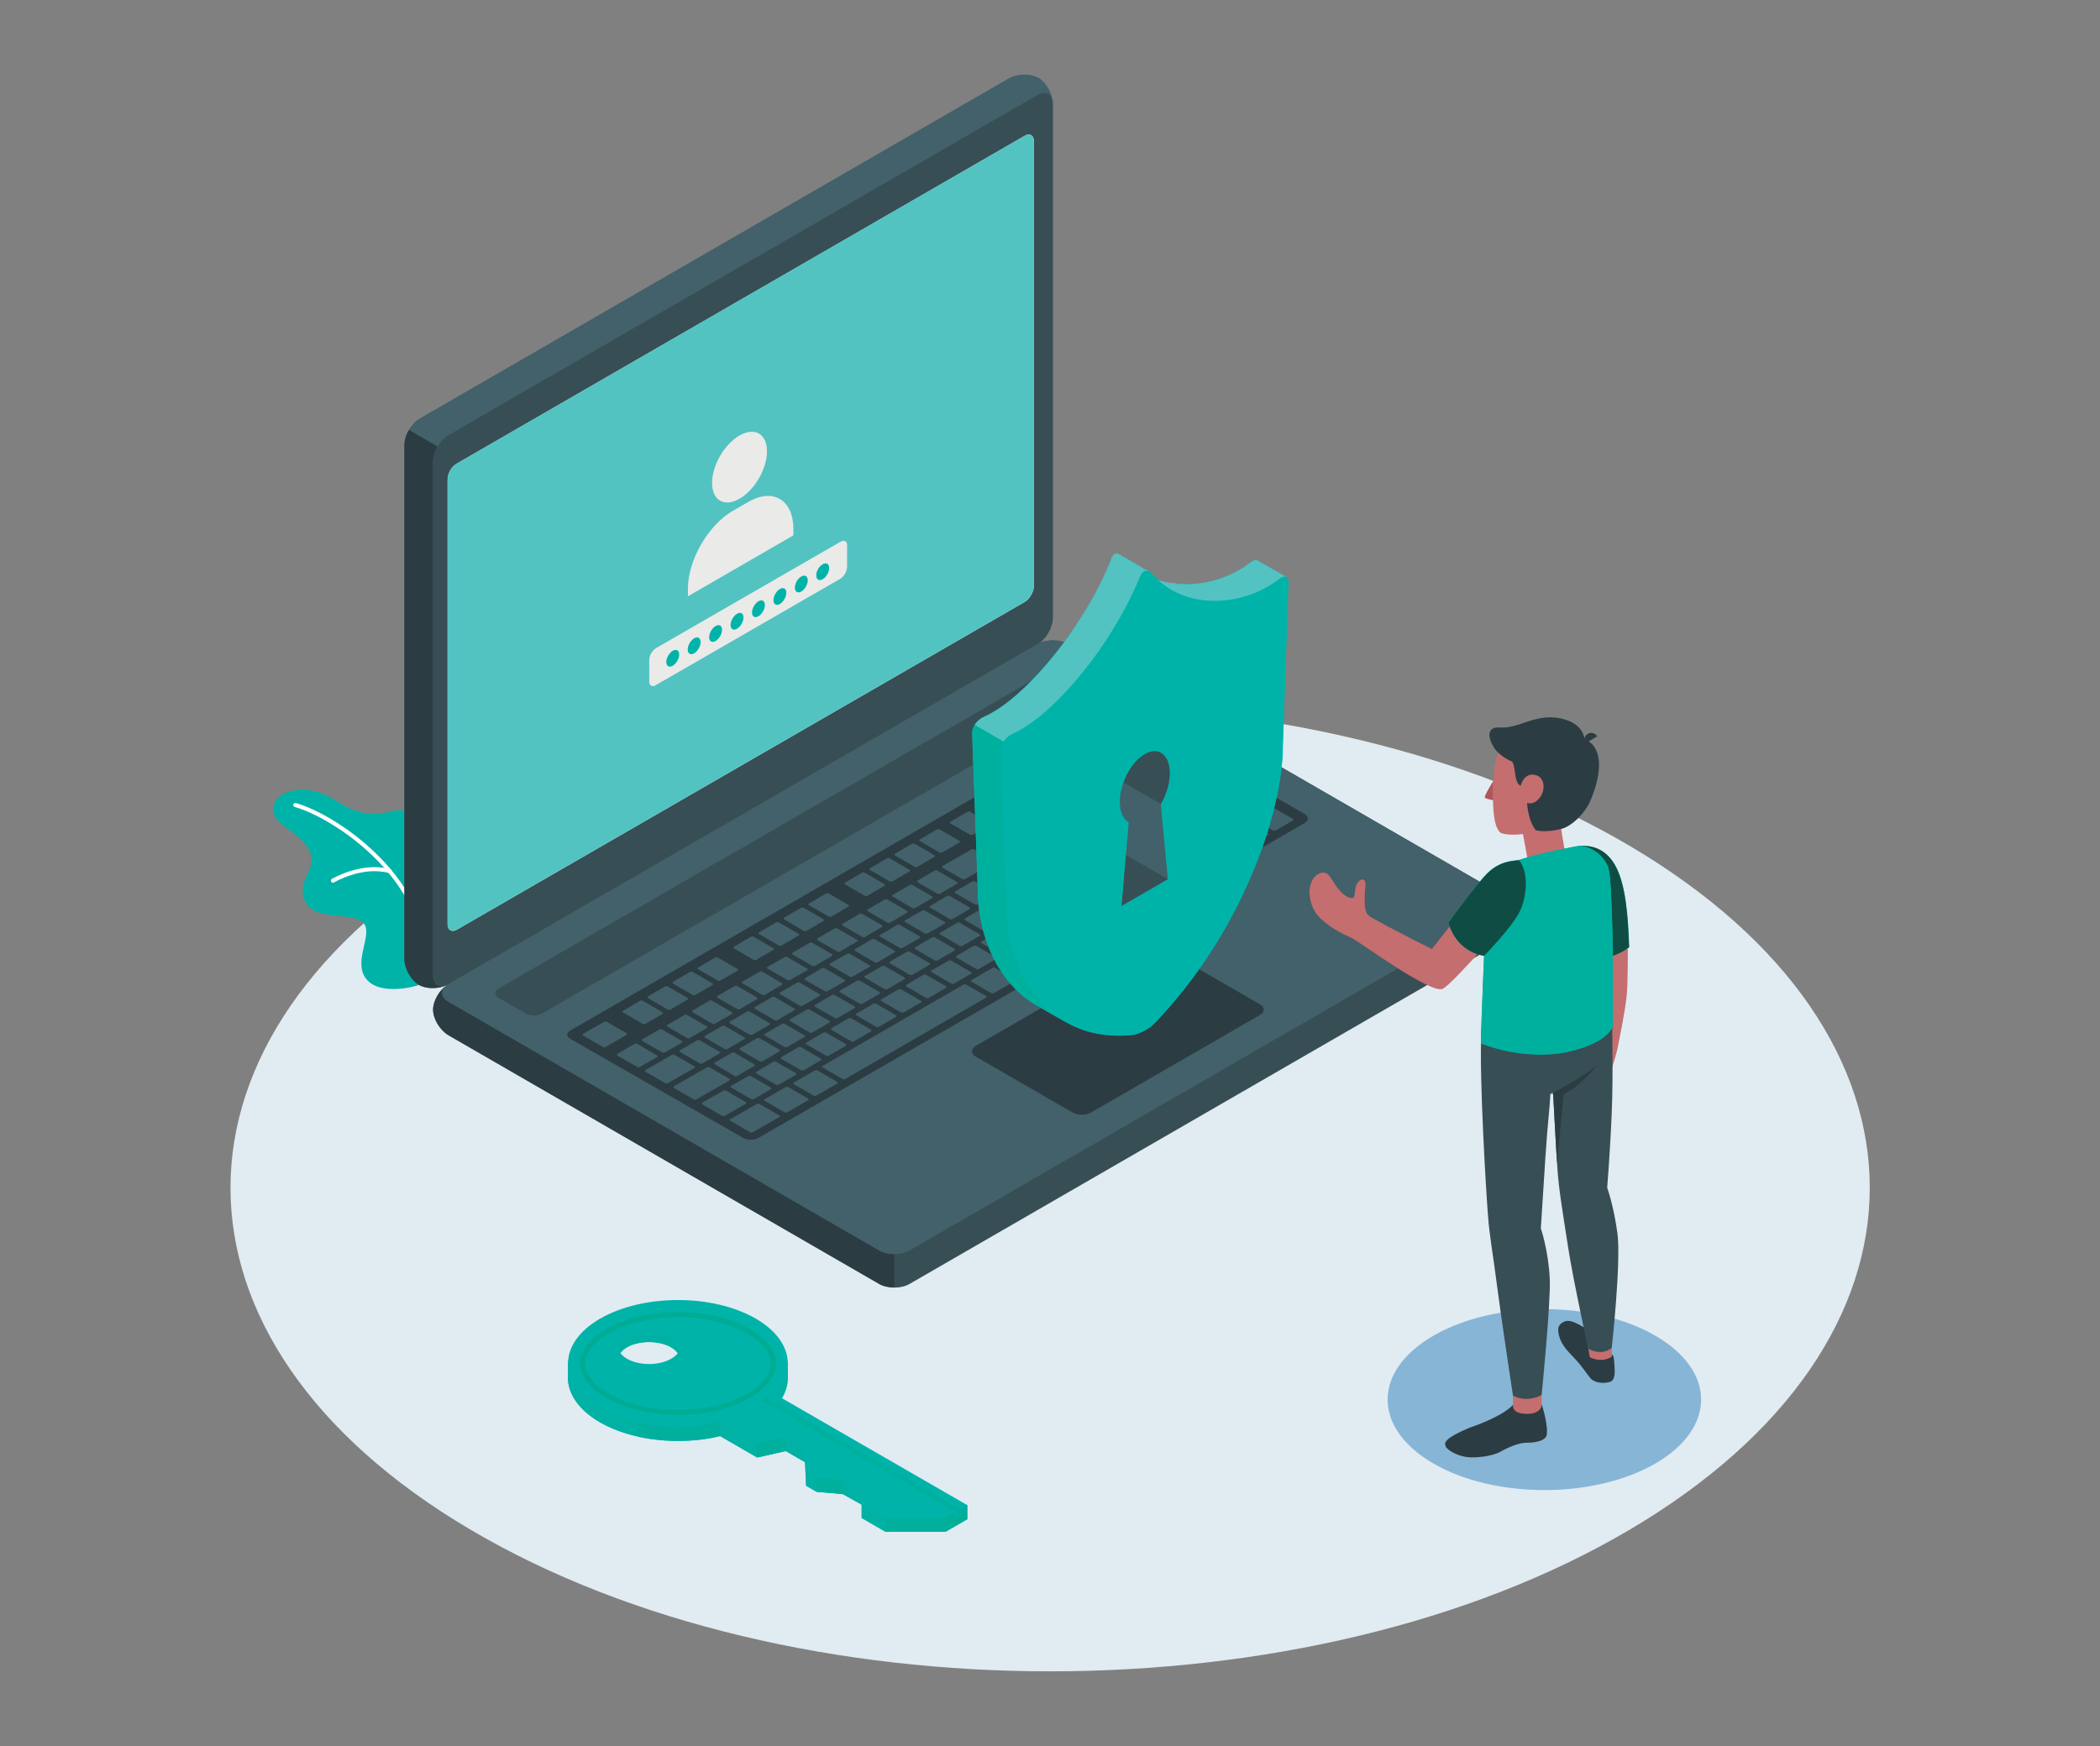 <?xml version="1.0" encoding="utf-8"?>
<!-- Generator: Adobe Illustrator 24.1.2, SVG Export Plug-In . SVG Version: 6.00 Build 0)  -->
<svg version="1.1" id="ae7ad495-543d-4c4b-9483-8059c5566fe6"
	 xmlns="http://www.w3.org/2000/svg" xmlns:xlink="http://www.w3.org/1999/xlink" x="0px" y="0px" viewBox="0 0 1009.5 839.6"
	 style="enable-background:new 0 0 1009.5 839.6;" xml:space="preserve">
<rect x="0" y="0" width="1009.5" height="839.6" fill="#808080" stroke="none"/>
<style type="text/css">
	.st0{fill-rule:evenodd;clip-rule:evenodd;fill:#E1EBF2;}
	.st1{fill-rule:evenodd;clip-rule:evenodd;fill:#87B5D6;}
	.st2{fill-rule:evenodd;clip-rule:evenodd;fill:#00B3A9;}
	.st3{fill-rule:evenodd;clip-rule:evenodd;fill:#FEFEFE;}
	.st4{fill-rule:evenodd;clip-rule:evenodd;fill:#384E55;}
	.st5{fill-rule:evenodd;clip-rule:evenodd;fill:#2C3C43;}
	.st6{fill-rule:evenodd;clip-rule:evenodd;fill:#42616A;}
	.st7{fill-rule:evenodd;clip-rule:evenodd;fill:#52C3C1;}
	.st8{fill-rule:evenodd;clip-rule:evenodd;fill:#EAEAE9;}
	.st9{fill-rule:evenodd;clip-rule:evenodd;fill:#7F9095;}
	.st10{fill-rule:evenodd;clip-rule:evenodd;fill:#859BA2;}
	.st11{fill-rule:evenodd;clip-rule:evenodd;fill:#00B09F;}
	.st12{fill-rule:evenodd;clip-rule:evenodd;fill:#28363C;}
	.st13{fill-rule:evenodd;clip-rule:evenodd;fill:#00B1A4;}
	.st14{fill-rule:evenodd;clip-rule:evenodd;fill:#00AB93;}
	.st15{fill-rule:evenodd;clip-rule:evenodd;fill:#00AF9C;}
	.st16{fill-rule:evenodd;clip-rule:evenodd;fill:#00AE99;}
	.st17{fill-rule:evenodd;clip-rule:evenodd;fill:#009F89;}
	.st18{fill-rule:evenodd;clip-rule:evenodd;fill:#00AC97;}
	.st19{fill-rule:evenodd;clip-rule:evenodd;fill:#C46E70;}
	.st20{fill-rule:evenodd;clip-rule:evenodd;fill:#0F4D44;}
	.st21{fill-rule:evenodd;clip-rule:evenodd;fill:#AD575A;}
</style>
<g>
	<path class="st0" d="M226.2,735.5c76.9,45.4,177.8,68.1,278.6,68.1s201.7-22.7,278.6-68.1c153.9-90.8,153.9-238,0-328.8
		c-153.9-90.8-403.3-90.8-557.2,0c-76.9,45.4-115.4,104.9-115.4,164.4C110.8,630.6,149.2,690.1,226.2,735.5z"/>
	<path class="st1" d="M795.7,642.2c29.4,17,29.4,44.5,0,61.5c-29.4,17-77.2,17-106.6,0c-29.4-17-29.4-44.5,0-61.5
		C718.6,625.2,766.3,625.2,795.7,642.2z"/>
	<path class="st2" d="M201.3,473.6c-1,0.5-18.8,5.6-25.4-3.1c-6.6-8.7,4.4-22.3-1.8-27.3c-6.2-5-23.6,0-27.7-10.5
		c-4.2-10.6,8.2-15.1,1.2-25.7c-4.4-6.7-15.2-10.4-16.1-16.6c-1.6-10.3,15.6-15.1,30.2-5.3c14.7,9.8,23.5,5.3,28.2,4.6
		c4.6-0.7,14.7,0.8,14.4,17.1C203.9,423,201.3,473.6,201.3,473.6z"/>
	<path class="st3" d="M202.5,450.4c-0.5,0-0.9-0.3-1-0.8c-5.1-31-41.1-56.2-59.8-61.6c-0.5-0.1-0.8-0.7-0.7-1.2
		c0.1-0.5,0.7-0.8,1.2-0.7c19.2,5.5,56,31.4,61.2,63.2c0.1,0.5-0.3,1-0.8,1.1L202.5,450.4z"/>
	<path class="st3" d="M160,424.4c-0.3,0-0.7-0.2-0.8-0.5c-0.3-0.5-0.1-1.1,0.3-1.3c0.6-0.3,14.4-8.4,28.1-4.7
		c0.5,0.1,0.8,0.7,0.7,1.2c-0.1,0.5-0.7,0.8-1.2,0.7c-12.8-3.6-26.4,4.4-26.6,4.5C160.4,424.4,160.2,424.4,160,424.4z"/>
	<path class="st4" d="M208.2,485.5c0,4.4,3.3,9.9,7.4,12.3l206.9,119.5c4.1,2.4,10.7,2.4,14.8,0l283.1-163.5
		c4.1-2.4,7.4-7.8,7.4-12.3c0-4.4-3.3-9.9-7.4-12.3L513.5,309.7c-4.1-2.4-10.7-2.4-14.8,0L215.6,473.2
		C211.5,475.6,208.2,481.1,208.2,485.5z"/>
	<path class="st5" d="M429.9,603v16c-2.7,0-5.4-0.6-7.4-1.8L215.6,497.7c-4.1-2.4-7.4-7.8-7.4-12.3c0-4.1,2.9-9.2,6.6-11.8
		c-3.3,2.4-3.1,5.8,0.8,8l206.9,119.5C424.6,602.4,427.3,603,429.9,603z"/>
	<path class="st6" d="M201.3,473.5c-3.8-2.2-6.9-7.8-6.9-12.5V214c0-4.7,3.3-10.4,7.4-12.8L484.9,37.7c1.8-1,3.9-1.6,6.2-1.8h2.8
		c2,0.2,3.8,0.7,5.3,1.5c3.8,2.2,6.9,7.8,6.9,12.5V297c0,4.7-3.3,10.4-7.4,12.8L215.6,473.2C211.5,475.6,205.1,475.7,201.3,473.5z"
		/>
	<path class="st5" d="M214.7,473.7c-4.1,1.9-9.9,1.9-13.4-0.2c-3.8-2.2-6.9-7.8-6.9-12.5V214c0-2.4,0.8-5,2.2-7.3l13.8,8v0
		c-1.3,2.3-2.2,4.9-2.2,7.3v247C208.2,473.3,211.1,475.3,214.7,473.7z"/>
	<path class="st4" d="M208.2,222V469c0,4.7,3.3,6.6,7.4,4.3l283.1-163.5c4.1-2.4,7.4-8.1,7.4-12.8V50c0-4.7-3.3-6.6-7.4-4.3
		L215.6,209.2C211.5,211.6,208.2,217.3,208.2,222z"/>
	<path class="st6" d="M215.6,481.7l206.9,119.5c4.1,2.4,10.7,2.4,14.8,0l283.1-163.5c4.1-2.4,4.1-6.2,0-8.5L513.5,309.7
		c-4.1-2.4-10.7-2.4-14.8,0L215.6,473.2C211.5,475.6,211.5,479.4,215.6,481.7z"/>
	<path class="st3" d="M219.6,222.9l273-157.6c2.4-1.4,4.4-0.3,4.4,2.6v213.8c0,2.8-2,6.3-4.4,7.7l-273,157.6
		c-2.4,1.4-4.4,0.3-4.4-2.6V230.6C215.1,227.8,217.1,224.3,219.6,222.9z"/>
	<path class="st7" d="M217.6,447.5c-1.5,0-2.5-1.2-2.5-3.2V230.6c0-2.8,2-6.3,4.4-7.7l273-157.6c0.7-0.4,1.4-0.6,2-0.6
		c1.5,0,2.5,1.2,2.5,3.2v213.8c0,2.8-2,6.3-4.4,7.7l-273,157.6C218.9,447.3,218.2,447.5,217.6,447.5z"/>
	<path class="st8" d="M355.5,209.4c7.3-4.2,13.2-0.8,13.2,7.6c0,8.4-5.9,18.6-13.2,22.8c-7.3,4.2-13.2,0.8-13.2-7.6
		C342.3,223.8,348.2,213.6,355.5,209.4z"/>
	<path class="st8" d="M381.4,254.3c0-13.8-9.7-19.9-21.6-13l-7.5,4.3c-11.9,6.9-21.6,23.7-21.6,37.4v3.7l50.7-29.3V254.3z"/>
	<path class="st8" d="M407.1,261.1c-0.5-1.1-1.7-1.4-3.1-0.6l-88.6,51.1c-0.9,0.5-1.7,1.4-2.3,2.4c-0.6,1-1,2.2-1,3.2v10.4
		c0,1.8,1.1,2.6,2.5,2.2l0.2-0.1c0.2-0.1,0.4-0.2,0.5-0.3l88.6-51.1c1.8-1,3.3-3.6,3.3-5.7v-10.4C407.3,262,407.2,261.5,407.1,261.1
		z"/>
	<path class="st2" d="M323.4,312.9c1.7-1,3.1-0.2,3.1,1.8c0,2-1.4,4.4-3.1,5.4c-1.7,1-3.1,0.2-3.1-1.8
		C320.3,316.3,321.7,313.9,323.4,312.9z"/>
	<path class="st2" d="M333.7,306.9c1.7-1,3.1-0.2,3.1,1.8c0,2-1.4,4.4-3.1,5.4c-1.7,1-3.1,0.2-3.1-1.8
		C330.6,310.3,332,307.9,333.7,306.9z"/>
	<path class="st2" d="M344,301c1.7-1,3.1-0.2,3.1,1.8c0,2-1.4,4.4-3.1,5.4c-1.7,1-3.1,0.2-3.1-1.8C340.9,304.4,342.3,302,344,301z"
		/>
	<path class="st2" d="M354.3,295.1c1.7-1,3.1-0.2,3.1,1.8c0,2-1.4,4.4-3.1,5.4c-1.7,1-3.1,0.2-3.1-1.8
		C351.2,298.5,352.6,296.1,354.3,295.1z"/>
	<path class="st2" d="M364.6,289.1c1.7-1,3.1-0.2,3.1,1.8c0,2-1.4,4.4-3.1,5.4c-1.7,1-3.1,0.2-3.1-1.8S362.9,290.1,364.6,289.1z"/>
	<path class="st2" d="M374.9,283.2c1.7-1,3.1-0.2,3.1,1.8c0,2-1.4,4.4-3.1,5.4c-1.7,1-3.1,0.2-3.1-1.8
		C371.8,286.6,373.2,284.2,374.9,283.2z"/>
	<path class="st2" d="M385.2,277.2c1.7-1,3.1-0.2,3.1,1.8c0,2-1.4,4.4-3.1,5.4c-1.7,1-3.1,0.2-3.1-1.8
		C382.1,280.6,383.4,278.2,385.2,277.2z"/>
	<path class="st2" d="M395.5,271.3c1.7-1,3.1-0.2,3.1,1.8c0,2-1.4,4.4-3.1,5.4c-1.7,1-3.1,0.2-3.1-1.8
		C392.3,274.7,393.7,272.3,395.5,271.3z"/>
	<path class="st4" d="M239.6,475.3l262.8-151.7c2-1.2,5.3-1.2,7.4,0l13.4,7.8c2,1.2,2,3.1,0,4.3L260.4,487.4c-2,1.2-5.3,1.2-7.4,0
		l-13.4-7.7C237.6,478.4,237.6,476.5,239.6,475.3z"/>
	<path class="st5" d="M274.3,495.4l262.8-151.7c2-1.2,5.3-1.2,7.4,0l82.7,47.7c2,1.2,2,3.1,0,4.3L364.6,547.1c-2,1.2-5.3,1.2-7.4,0
		l-83-47.6C272.2,498.4,272.2,496.5,274.3,495.4z"/>
	<path class="st6" d="M415.7,430.7c0.4,0.2,1,0.2,1.3,0l8.2-4.8c0.3-0.2,0.3-0.5,0-0.8l-9.5-5.5c-0.4-0.2-1-0.2-1.3,0l-8.2,4.8
		c-0.3,0.2-0.3,0.5,0,0.8L415.7,430.7L415.7,430.7z M513.6,370.2c0.4,0.2,1,0.2,1.3,0l8.2-4.8c0.4-0.2,0.3-0.5,0-0.8l-2.5-1.5
		c-0.4-0.2-1-0.2-1.3,0L511,368c-0.4,0.2-0.3,0.5,0,0.8L513.6,370.2L513.6,370.2z M587.7,398.3l8.2-4.8c0.4-0.2,0.3-0.5,0-0.8
		l-9.5-5.5c-0.4-0.2-1-0.2-1.3,0l-8.2,4.8c-0.4,0.2-0.3,0.5,0,0.8l9.5,5.5C586.8,398.5,587.3,398.5,587.7,398.3L587.7,398.3z
		 M557.6,367.8c0.4,0.2,1,0.2,1.3,0l8.2-4.8c0.3-0.2,0.3-0.5,0-0.8l-9.5-5.5c-0.4-0.2-1-0.2-1.3,0l-8.2,4.8c-0.3,0.2-0.3,0.5,0,0.8
		L557.6,367.8L557.6,367.8z M537.6,356.3c0.4,0.2,1,0.2,1.3,0l8.2-4.7c0.3-0.2,0.3-0.5,0-0.8l-2.5-1.5c-0.4-0.2-1-0.2-1.3,0
		l-8.2,4.7c-0.3,0.2-0.3,0.5,0,0.8L537.6,356.3L537.6,356.3z M501.6,377.1l-2.5-1.5c-0.4-0.2-0.4-0.6,0-0.8l8.2-4.8
		c0.3-0.2,0.9-0.2,1.3,0l2.5,1.5c0.4,0.2,0.4,0.6,0,0.8l-8.2,4.8C502.5,377.3,501.9,377.3,501.6,377.1L501.6,377.1z M439.7,416.8
		c0.4,0.2,1,0.2,1.3,0l8.2-4.8c0.4-0.2,0.3-0.5,0-0.8l-9.5-5.5c-0.4-0.2-1-0.2-1.3,0l-8.2,4.8c-0.4,0.2-0.3,0.5,0,0.8L439.7,416.8
		L439.7,416.8z M427.7,423.8l-9.5-5.5c-0.4-0.2-0.4-0.6,0-0.8l8.2-4.8c0.4-0.2,0.9-0.2,1.3,0l9.5,5.5c0.4,0.2,0.4,0.6,0,0.8
		l-8.2,4.8C428.7,424,428.1,424,427.7,423.8L427.7,423.8z M478.5,394.5c0.4,0.2,1,0.2,1.3,0l8.2-4.8c0.3-0.2,0.3-0.5,0-0.8l-9.5-5.5
		c-0.4-0.2-1-0.2-1.3,0l-8.2,4.7c-0.4,0.2-0.3,0.5,0,0.8L478.5,394.5L478.5,394.5z M451.7,409.9l-9.5-5.5c-0.4-0.2-0.4-0.6,0-0.8
		l8.2-4.8c0.3-0.2,0.9-0.2,1.3,0l9.5,5.5c0.4,0.2,0.4,0.6,0,0.8l-8.2,4.7C452.7,410.1,452.1,410.1,451.7,409.9L451.7,409.9z
		 M490.5,387.5c0.4,0.2,1,0.2,1.3,0l8.2-4.8c0.4-0.2,0.3-0.5,0-0.8l-9.5-5.5c-0.4-0.2-1-0.2-1.3,0l-8.2,4.7c-0.3,0.2-0.3,0.5,0,0.8
		L490.5,387.5L490.5,387.5z M466.4,401.4l-9.5-5.5c-0.4-0.2-0.4-0.6,0-0.8l8.2-4.8c0.3-0.2,0.9-0.2,1.3,0l9.5,5.5
		c0.4,0.2,0.4,0.6,0,0.8l-8.2,4.7C467.4,401.7,466.8,401.6,466.4,401.4L466.4,401.4z M525.6,363.2l-2.5-1.5
		c-0.4-0.2-0.4-0.6-0.1-0.8l8.2-4.8c0.3-0.2,0.9-0.2,1.3,0l2.5,1.5c0.4,0.2,0.4,0.6,0,0.8l-8.2,4.8
		C526.6,363.5,526,363.4,525.6,363.2L525.6,363.2z M470.6,465.9l8.2-4.8c0.3-0.2,0.3-0.5,0-0.8l-9.5-5.5c-0.4-0.2-1-0.2-1.3,0
		l-8.2,4.8c-0.4,0.2-0.3,0.5,0,0.8l9.5,5.5C469.6,466.1,470.2,466.2,470.6,465.9L470.6,465.9z M446.5,479.8l8.2-4.8
		c0.4-0.2,0.3-0.5,0-0.8l-9.5-5.5c-0.4-0.2-1-0.2-1.3,0l-8.2,4.8c-0.3,0.2-0.3,0.5,0,0.8l9.5,5.5C445.6,480,446.2,480,446.5,479.8
		L446.5,479.8z M458.6,472.9c-0.3,0.2-0.9,0.2-1.3,0l-9.5-5.5c-0.4-0.2-0.4-0.6,0-0.8l8.2-4.7c0.3-0.2,0.9-0.2,1.3,0l9.5,5.5
		c0.4,0.2,0.4,0.6,0,0.8L458.6,472.9L458.6,472.9z M410.5,500.7l8.2-4.8c0.3-0.2,0.3-0.5,0-0.8l-9.5-5.5c-0.4-0.2-1-0.2-1.3,0
		l-8.2,4.8c-0.3,0.2-0.3,0.5,0,0.8l9.5,5.5C409.5,500.9,410.1,500.9,410.5,500.7L410.5,500.7z M434.5,486.8c-0.3,0.2-0.9,0.2-1.3,0
		l-9.5-5.5c-0.4-0.2-0.4-0.6,0-0.8l8.2-4.8c0.3-0.2,0.9-0.2,1.3,0l9.5,5.5c0.4,0.2,0.4,0.6,0,0.8L434.5,486.8L434.5,486.8z
		 M422.5,493.7c-0.3,0.2-0.9,0.2-1.3,0l-9.5-5.5c-0.4-0.2-0.4-0.6,0-0.8l8.2-4.8c0.4-0.2,0.9-0.2,1.3,0l9.5,5.5
		c0.4,0.2,0.4,0.6,0,0.8L422.5,493.7L422.5,493.7z M535.7,427.5c0.4,0.2,1,0.2,1.3,0l8.2-4.8c0.3-0.2,0.3-0.5,0-0.8l-9.5-5.5
		c-0.4-0.2-1-0.2-1.3,0l-8.2,4.7c-0.3,0.2-0.3,0.5,0,0.8L535.7,427.5L535.7,427.5z M482.6,459c-0.3,0.2-0.9,0.2-1.3,0l-9.5-5.5
		c-0.4-0.2-0.4-0.6,0-0.8l8.2-4.8c0.3-0.2,0.9-0.2,1.3,0l9.5,5.5c0.4,0.2,0.4,0.6,0,0.8L482.6,459L482.6,459z M550,404.4l8.2-4.7
		c0.4-0.2,0.3-0.5,0-0.8l-9.5-5.5c-0.4-0.2-1-0.2-1.3,0l-8.2,4.8c-0.3,0.2-0.3,0.5,0,0.8l9.5,5.5C549.1,404.6,549.7,404.6,550,404.4
		L550,404.4z M562.3,412.2l-9.5-5.5c-0.4-0.2-0.4-0.6,0-0.8l8.2-4.8c0.3-0.2,0.9-0.2,1.3,0l9.5,5.5c0.4,0.2,0.4,0.6,0,0.8l-8.2,4.8
		C563.3,412.4,562.7,412.4,562.3,412.2L562.3,412.2z M494.6,452.1l24.1-13.9c0.4-0.2,0.3-0.5,0-0.8l-9.5-5.5c-0.4-0.2-1-0.2-1.3,0
		l-24.1,13.9c-0.3,0.2-0.3,0.5,0,0.8l9.5,5.5C493.7,452.3,494.3,452.3,494.6,452.1L494.6,452.1z M521.9,404.9l8.2-4.8
		c0.3-0.2,0.3-0.5,0-0.8l-9.5-5.5c-0.4-0.2-1-0.2-1.3,0l-8.2,4.8c-0.4,0.2-0.3,0.5,0,0.8l9.5,5.5C521,405.1,521.5,405.1,521.9,404.9
		L521.9,404.9z M575.7,405.3c-0.3,0.2-0.9,0.2-1.3,0l-9.5-5.5c-0.4-0.2-0.4-0.6,0-0.8l8.2-4.8c0.4-0.2,0.9-0.2,1.3,0l9.5,5.5
		c0.4,0.2,0.4,0.6,0,0.8L575.7,405.3L575.7,405.3z M549.3,424.4l9.5,5.5c0.4,0.2,0.4,0.6,0,0.8l-8.2,4.8c-0.4,0.2-0.9,0.2-1.3,0
		l-9.5-5.5c-0.4-0.2-0.4-0.6,0-0.8l8.2-4.8C548.3,424.2,548.9,424.2,549.3,424.4L549.3,424.4z M506.3,449.3l9.5,5.5
		c0.4,0.2,0.4,0.6,0,0.8l-10.1,5.8c-0.3,0.2-0.9,0.2-1.3,0l-9.5-5.5c-0.4-0.2-0.4-0.6,0-0.8l10.1-5.8
		C505.3,449,505.9,449.1,506.3,449.3L506.3,449.3z M379,522.7c-0.4-0.2-1-0.2-1.3,0l-10.1,5.8c-0.3,0.2-0.3,0.5,0,0.8l9.5,5.5
		c0.4,0.2,1,0.2,1.3,0l10.1-5.8c0.4-0.2,0.3-0.5,0-0.8L379,522.7L379,522.7z M478.4,465.4l9.5,5.5c0.4,0.2,0.4,0.6,0,0.8l-10.1,5.8
		c-0.4,0.2-0.9,0.2-1.3,0l-9.5-5.5c-0.4-0.2-0.4-0.6,0-0.8l10.1-5.8C477.5,465.1,478,465.1,478.4,465.4L478.4,465.4z M393,514.7
		l9.5,5.5c0.4,0.2,0.4,0.6,0,0.8l-10.1,5.8c-0.3,0.2-0.9,0.2-1.3,0l-9.5-5.5c-0.4-0.2-0.4-0.6,0-0.8l10.1-5.8
		C392,514.5,392.6,514.5,393,514.7L393,514.7z M464.5,473.4l9.5,5.5c0.4,0.2,0.4,0.6,0,0.8l-67.7,39.1c-0.4,0.2-0.9,0.2-1.3,0
		l-9.5-5.5c-0.4-0.2-0.4-0.6,0-0.8l67.7-39.1C463.5,473.2,464.1,473.2,464.5,473.4L464.5,473.4z M522.7,439.8l9.5,5.5
		c0.4,0.2,0.4,0.6,0,0.8l-12.7,7.3c-0.4,0.2-0.9,0.2-1.3,0l-9.5-5.5c-0.4-0.2-0.4-0.6,0-0.8l12.7-7.3
		C521.8,439.5,522.4,439.6,522.7,439.8L522.7,439.8z M492.3,457.3c-0.4-0.2-1-0.2-1.3,0l-10.1,5.8c-0.4,0.2-0.3,0.5,0,0.8l9.5,5.5
		c0.4,0.2,1,0.2,1.3,0l10.1-5.8c0.3-0.2,0.3-0.5,0-0.8L492.3,457.3L492.3,457.3z M621.5,393.7c0.4,0.2,0.4,0.6,0,0.8l-8.2,4.8
		c-0.4,0.2-0.9,0.2-1.3,0l-23.1-13.3c-0.4-0.2-0.4-0.6,0-0.8l8.2-4.8c0.3-0.2,0.9-0.2,1.3,0L621.5,393.7L621.5,393.7z M600,395.2
		l9.5,5.5c0.4,0.2,0.4,0.6,0,0.8l-8.2,4.8c-0.3,0.2-0.9,0.2-1.3,0l-9.5-5.5c-0.4-0.2-0.4-0.6,0-0.8l8.2-4.8
		C599,395,599.6,395,600,395.2L600,395.2z M537.3,431.4c-0.4-0.2-1-0.2-1.3,0l-8.2,4.8c-0.3,0.2-0.3,0.5,0,0.8l9.5,5.5
		c0.4,0.2,1,0.2,1.3,0l8.2-4.8c0.4-0.2,0.3-0.5,0-0.8L537.3,431.4L537.3,431.4z M398.4,507.6c-0.3,0.2-0.9,0.2-1.3,0l-9.5-5.5
		c-0.4-0.2-0.4-0.6,0-0.8l8.2-4.8c0.3-0.2,0.9-0.2,1.3,0l9.5,5.5c0.4,0.2,0.4,0.6,0,0.8L398.4,507.6L398.4,507.6z M561.3,417.5
		c-0.4-0.2-1-0.2-1.3,0l-8.2,4.8c-0.3,0.2-0.3,0.5,0,0.8l9.5,5.5c0.4,0.2,1,0.2,1.3,0l8.2-4.8c0.3-0.2,0.3-0.5,0-0.8L561.3,417.5
		L561.3,417.5z M587.9,402.1c-0.4-0.2-1-0.2-1.3,0l-20.3,11.7c-0.3,0.2-0.3,0.5,0,0.8l9.5,5.5c0.4,0.2,1,0.2,1.3,0l20.3-11.7
		c0.4-0.2,0.3-0.5,0-0.8L587.9,402.1L587.9,402.1z M333,478.4c0.4,0.2,1,0.2,1.3,0l8.2-4.8c0.4-0.2,0.3-0.5,0-0.8l-9.5-5.5
		c-0.4-0.2-1-0.2-1.3,0l-8.2,4.8c-0.3,0.2-0.3,0.5,0,0.8L333,478.4L333,478.4z M345.1,471.5l-9.5-5.5c-0.4-0.2-0.4-0.6,0-0.8
		l8.2-4.8c0.4-0.2,0.9-0.2,1.3,0l9.5,5.5c0.4,0.2,0.4,0.6,0,0.8l-8.2,4.7C346,471.7,345.4,471.7,345.1,471.5L345.1,471.5z
		 M365.1,530.8l9.5,5.5c0.4,0.2,0.4,0.6,0,0.8l-12.7,7.3c-0.4,0.2-0.9,0.2-1.3,0l-9.5-5.5c-0.4-0.2-0.4-0.6,0-0.8l12.7-7.3
		C364.1,530.5,364.7,530.6,365.1,530.8L365.1,530.8z M362.3,461.5c0.4,0.2,1,0.2,1.3,0l8.2-4.8c0.3-0.2,0.3-0.5,0-0.8l-9.5-5.5
		c-0.4-0.2-1-0.2-1.3,0l-8.2,4.8c-0.3,0.2-0.3,0.5,0,0.8L362.3,461.5L362.3,461.5z M386.4,447.6c0.4,0.2,1,0.2,1.3,0l8.2-4.8
		c0.3-0.2,0.3-0.5,0-0.8l-9.5-5.5c-0.4-0.2-1-0.2-1.3,0l-8.2,4.7c-0.3,0.2-0.3,0.5,0,0.8L386.4,447.6L386.4,447.6z M321,485.4
		l-9.5-5.5c-0.4-0.2-0.4-0.6,0-0.8l8.2-4.8c0.3-0.2,0.9-0.2,1.3,0l9.5,5.5c0.4,0.2,0.4,0.6,0,0.8l-8.2,4.8
		C322,485.6,321.4,485.6,321,485.4L321,485.4z M374.4,454.6l-9.5-5.5c-0.4-0.2-0.4-0.6,0-0.8l8.2-4.8c0.3-0.2,0.9-0.2,1.3,0l9.5,5.5
		c0.4,0.2,0.4,0.6,0,0.8l-8.2,4.8C375.3,454.8,374.7,454.8,374.4,454.6L374.4,454.6z M398.4,440.7l-9.5-5.5c-0.4-0.2-0.4-0.6,0-0.8
		l8.2-4.8c0.3-0.2,0.9-0.2,1.3,0l9.5,5.5c0.4,0.2,0.4,0.6,0,0.8l-8.2,4.8C399.4,440.9,398.8,440.9,398.4,440.7L398.4,440.7z
		 M358.5,529.9l-9.5-5.5c-0.4-0.2-1-0.2-1.3,0l-10.1,5.8c-0.3,0.2-0.3,0.5,0,0.8l9.5,5.5c0.4,0.2,1,0.2,1.3,0l10.1-5.8
		C358.9,530.4,358.9,530.1,358.5,529.9L358.5,529.9z M350.6,518.7c0.4,0.2,0.4,0.6,0,0.8l-15.8,9.1c-0.4,0.2-0.9,0.2-1.3,0l-9.5-5.5
		c-0.4-0.2-0.4-0.6,0-0.8l15.8-9.1c0.3-0.2,0.9-0.2,1.3,0L350.6,518.7L350.6,518.7z M309,492.3c0.4,0.2,1,0.2,1.3,0l8.2-4.8
		c0.4-0.2,0.3-0.5,0-0.8l-9.5-5.5c-0.4-0.2-1-0.2-1.3,0l-8.2,4.8c-0.4,0.2-0.3,0.5,0,0.8L309,492.3L309,492.3z M301.2,496.8
		c0.4,0.2,0.4,0.6,0,0.8l-10.1,5.8c-0.3,0.2-0.9,0.2-1.3,0l-9.5-5.5c-0.4-0.2-0.4-0.6,0-0.8l10.1-5.8c0.3-0.2,0.9-0.2,1.3,0
		L301.2,496.8L301.2,496.8z M333.8,512.7l-9.5-5.5c-0.4-0.2-1-0.2-1.3,0l-12.7,7.3c-0.4,0.2-0.3,0.5,0,0.8l9.5,5.5
		c0.4,0.2,1,0.2,1.3,0l12.7-7.3C334.2,513.3,334.2,512.9,333.8,512.7L333.8,512.7z M315.8,507.4l-9.5-5.5c-0.4-0.2-1-0.2-1.3,0
		l-8.2,4.8c-0.4,0.2-0.3,0.5,0,0.8l9.5,5.5c0.4,0.2,1,0.2,1.3,0l8.2-4.7C316.2,508,316.2,507.6,315.8,507.4L315.8,507.4z
		 M386.4,514.6l8.2-4.8c0.4-0.2,0.3-0.5,0-0.8l-9.5-5.5c-0.4-0.2-1-0.2-1.3,0l-8.2,4.8c-0.4,0.2-0.3,0.5,0,0.8l9.5,5.5
		C385.5,514.7,386,514.8,386.4,514.6L386.4,514.6z M395.2,465.5l-8.2,4.8c-0.3,0.2-0.3,0.5,0,0.8l9.5,5.5c0.4,0.2,1,0.2,1.3,0
		l8.2-4.7c0.3-0.2,0.3-0.5,0-0.8l-9.5-5.5C396.1,465.3,395.5,465.3,395.2,465.5L395.2,465.5z M383.2,472.5c0.3-0.2,0.9-0.2,1.3,0
		l9.5,5.5c0.4,0.2,0.4,0.6,0,0.8l-8.2,4.8c-0.4,0.2-0.9,0.2-1.3,0L375,478c-0.4-0.2-0.4-0.6,0-0.8L383.2,472.5L383.2,472.5z
		 M431.3,444.7l-8.2,4.8c-0.4,0.2-0.3,0.5,0,0.8l9.5,5.5c0.4,0.2,1,0.2,1.3,0l8.2-4.8c0.4-0.2,0.3-0.5,0-0.8l-9.5-5.5
		C432.2,444.5,431.6,444.5,431.3,444.7L431.3,444.7z M407.2,458.6c0.4-0.2,0.9-0.2,1.3,0l9.5,5.5c0.4,0.2,0.4,0.6,0,0.8l-8.2,4.7
		c-0.3,0.2-0.9,0.2-1.3,0l-9.5-5.5c-0.4-0.2-0.4-0.6,0-0.8L407.2,458.6L407.2,458.6z M419.2,451.6c0.4-0.2,0.9-0.2,1.3,0l9.5,5.5
		c0.4,0.2,0.4,0.6,0,0.8l-8.2,4.8c-0.3,0.2-0.9,0.2-1.3,0l-9.5-5.5c-0.4-0.2-0.4-0.6,0-0.8L419.2,451.6L419.2,451.6z M371.1,479.4
		l-8.2,4.8c-0.4,0.2-0.3,0.5,0,0.8l9.5,5.5c0.4,0.2,1,0.2,1.3,0l8.2-4.8c0.3-0.2,0.3-0.5,0-0.8l-9.5-5.5
		C372.1,479.2,371.5,479.2,371.1,479.4L371.1,479.4z M359.1,486.4c0.4-0.2,0.9-0.2,1.3,0l9.5,5.5c0.4,0.2,0.4,0.6,0,0.8l-8.2,4.8
		c-0.3,0.2-0.9,0.2-1.3,0l-9.5-5.5c-0.4-0.2-0.4-0.6,0-0.8L359.1,486.4L359.1,486.4z M402.6,489.5c-0.4,0.2-0.9,0.2-1.3,0l-9.5-5.5
		c-0.4-0.2-0.4-0.6,0-0.8l8.2-4.8c0.3-0.2,0.9-0.2,1.3,0l9.5,5.5c0.4,0.2,0.4,0.6,0,0.8L402.6,489.5L402.6,489.5z M390.5,496.5
		l8.2-4.8c0.4-0.2,0.3-0.5,0-0.8l-9.5-5.5c-0.4-0.2-1-0.2-1.3,0l-8.2,4.7c-0.3,0.2-0.3,0.5,0,0.8l9.5,5.5
		C389.6,496.7,390.2,496.7,390.5,496.5L390.5,496.5z M378.5,503.4c-0.3,0.2-0.9,0.2-1.3,0l-9.5-5.5c-0.4-0.2-0.4-0.6,0-0.8l8.2-4.8
		c0.3-0.2,0.9-0.2,1.3,0l9.5,5.5c0.4,0.2,0.4,0.6,0,0.8L378.5,503.4L378.5,503.4z M347.1,493.3l-8.2,4.8c-0.3,0.2-0.3,0.5,0,0.8
		l9.5,5.5c0.4,0.2,1,0.2,1.3,0l8.2-4.8c0.3-0.2,0.3-0.5,0-0.8l-9.5-5.5C348,493.1,347.4,493.1,347.1,493.3L347.1,493.3z
		 M365.2,510.3c0.4,0.2,1,0.2,1.3,0l8.2-4.8c0.3-0.2,0.3-0.5,0-0.8l-9.5-5.5c-0.4-0.2-1-0.2-1.3,0l-8.2,4.8c-0.3,0.2-0.3,0.5,0,0.8
		L365.2,510.3L365.2,510.3z M455.3,430.8l-8.2,4.8c-0.3,0.2-0.3,0.5,0,0.8l9.5,5.5c0.4,0.2,1,0.2,1.3,0l8.2-4.8
		c0.3-0.2,0.3-0.5,0-0.8l-9.5-5.5C456.3,430.6,455.7,430.6,455.3,430.8L455.3,430.8z M560.8,397.4l-9.5-5.5c-0.4-0.2-0.4-0.6,0-0.8
		l8.2-4.8c0.3-0.2,0.9-0.2,1.3,0l9.5,5.5c0.4,0.2,0.4,0.6,0,0.8l-8.2,4.8C561.7,397.6,561.1,397.6,560.8,397.4L560.8,397.4z
		 M443.3,437.8c0.3-0.2,0.9-0.2,1.3,0l9.5,5.5c0.4,0.2,0.4,0.6,0,0.8l-8.2,4.7c-0.4,0.2-0.9,0.2-1.3,0l-9.5-5.5
		c-0.4-0.2-0.4-0.6,0-0.8L443.3,437.8L443.3,437.8z M533.8,385.5c0.3-0.2,0.9-0.2,1.3,0l9.5,5.5c0.4,0.2,0.4,0.6,0,0.8l-8.2,4.8
		c-0.3,0.2-0.9,0.2-1.3,0l-9.5-5.5c-0.4-0.2-0.4-0.6,0-0.8L533.8,385.5L533.8,385.5z M561.7,370.2c-0.4-0.2-0.4-0.6,0-0.8l8.2-4.8
		c0.4-0.2,0.9-0.2,1.3,0l23.1,13.3c0.4,0.2,0.4,0.6,0,0.8l-8.2,4.7c-0.4,0.2-0.9,0.2-1.3,0L561.7,370.2L561.7,370.2z M559.2,371.6
		c-0.4-0.2-1-0.2-1.3,0l-8.2,4.8c-0.3,0.2-0.3,0.5,0,0.8l9.5,5.5c0.4,0.2,1,0.2,1.3,0l8.2-4.8c0.3-0.2,0.3-0.5,0-0.8L559.2,371.6
		L559.2,371.6z M548.5,389.6l8.2-4.8c0.4-0.2,0.3-0.5,0-0.8l-9.5-5.5c-0.4-0.2-1-0.2-1.3,0l-8.2,4.8c-0.3,0.2-0.3,0.5,0,0.8l9.5,5.5
		C547.5,389.8,548.1,389.8,548.5,389.6L548.5,389.6z M574.1,390.5c-0.3,0.2-0.9,0.2-1.3,0l-9.5-5.5c-0.4-0.2-0.4-0.6,0-0.8l8.2-4.8
		c0.4-0.2,0.9-0.2,1.3,0l9.5,5.5c0.4,0.2,0.4,0.6,0,0.8L574.1,390.5L574.1,390.5z M426.6,475.6l8.2-4.8c0.4-0.2,0.3-0.5,0-0.8
		l-9.5-5.5c-0.4-0.2-1-0.2-1.3,0l-8.2,4.8c-0.4,0.2-0.3,0.5,0,0.8l9.5,5.5C425.7,475.8,426.3,475.8,426.6,475.6L426.6,475.6z
		 M545.6,363.8l9.5,5.5c0.4,0.2,0.4,0.6,0,0.8l-8.2,4.7c-0.4,0.2-0.9,0.2-1.3,0l-9.5-5.5c-0.4-0.2-0.4-0.6,0-0.8l8.2-4.7
		C544.6,363.6,545.2,363.6,545.6,363.8L545.6,363.8z M470,434.9c-0.3,0.2-0.9,0.2-1.3,0l-9.5-5.5c-0.4-0.2-0.4-0.6,0-0.8l8.2-4.8
		c0.4-0.2,0.9-0.2,1.3,0l9.5,5.5c0.4,0.2,0.4,0.6,0,0.8L470,434.9L470,434.9z M532.2,370.7c0.3-0.2,0.9-0.2,1.3,0l9.5,5.5
		c0.4,0.2,0.4,0.6,0,0.8l-8.2,4.7c-0.3,0.2-0.9,0.2-1.3,0l-9.5-5.5c-0.4-0.2-0.4-0.6,0-0.8L532.2,370.7L532.2,370.7z M505.7,386.1
		c0.3-0.2,0.9-0.2,1.3,0l9.5,5.5c0.4,0.2,0.4,0.6,0,0.8l-8.2,4.8c-0.3,0.2-0.9,0.2-1.3,0l-9.5-5.5c-0.4-0.2-0.4-0.6,0-0.8
		L505.7,386.1L505.7,386.1z M520.2,377.7l-8.2,4.7c-0.4,0.2-0.3,0.5,0,0.8l9.5,5.5c0.4,0.2,1,0.2,1.3,0l8.2-4.8
		c0.4-0.2,0.3-0.5,0-0.8l-9.5-5.5C521.1,377.5,520.6,377.5,520.2,377.7L520.2,377.7z M414.6,482.6l8.2-4.8c0.3-0.2,0.3-0.5,0-0.8
		l-9.5-5.5c-0.4-0.2-1-0.2-1.3,0l-8.2,4.8c-0.3,0.2-0.3,0.5,0,0.8l9.5,5.5C413.6,482.8,414.2,482.8,414.6,482.6L414.6,482.6z
		 M353.1,474.1c0.4-0.2,0.9-0.2,1.3,0l9.5,5.5c0.4,0.2,0.4,0.6,0,0.8l-8.2,4.8c-0.3,0.2-0.9,0.2-1.3,0l-9.5-5.5
		c-0.4-0.2-0.4-0.6,0-0.8L353.1,474.1L353.1,474.1z M365.1,467.2l-8.2,4.8c-0.4,0.2-0.3,0.5,0,0.8l9.5,5.5c0.4,0.2,1,0.2,1.3,0
		l8.2-4.8c0.3-0.2,0.3-0.5,0-0.8l-9.5-5.5C366.1,467,365.5,467,365.1,467.2L365.1,467.2z M377.2,460.2c0.3-0.2,0.9-0.2,1.3,0
		l9.5,5.5c0.4,0.2,0.4,0.6,0,0.8l-8.2,4.7c-0.4,0.2-0.9,0.2-1.3,0l-9.5-5.5c-0.4-0.2-0.4-0.6,0-0.8L377.2,460.2L377.2,460.2z
		 M401.2,446.4c0.4-0.2,0.9-0.2,1.3,0l9.5,5.5c0.4,0.2,0.4,0.6,0,0.8l-8.2,4.8c-0.3,0.2-0.9,0.2-1.3,0l-9.5-5.5
		c-0.4-0.2-0.4-0.6,0-0.8L401.2,446.4L401.2,446.4z M341.1,481.1l-8.2,4.8c-0.3,0.2-0.3,0.5,0,0.8l9.5,5.5c0.4,0.2,1,0.2,1.3,0
		l8.2-4.7c0.3-0.2,0.3-0.5,0-0.8l-9.5-5.5C342,480.9,341.4,480.9,341.1,481.1L341.1,481.1z M389.2,453.3l-8.2,4.8
		c-0.3,0.2-0.3,0.5,0,0.8l9.5,5.5c0.4,0.2,1,0.2,1.3,0l8.2-4.8c0.3-0.2,0.3-0.5,0-0.8l-9.5-5.5C390.1,453.1,389.5,453.1,389.2,453.3
		L389.2,453.3z M329,488c0.3-0.2,0.9-0.2,1.3,0l9.5,5.5c0.4,0.2,0.4,0.6,0,0.8l-8.2,4.8c-0.4,0.2-0.9,0.2-1.3,0l-9.5-5.5
		c-0.4-0.2-0.4-0.6,0-0.8L329,488L329,488z M361,528.4l-9.5-5.5c-0.4-0.2-0.4-0.6,0-0.8l8.2-4.7c0.4-0.2,0.9-0.2,1.3,0l9.5,5.5
		c0.4,0.2,0.4,0.6,0,0.8l-8.2,4.8C362,528.6,361.4,528.6,361,528.4L361,528.4z M374.4,521.5l8.2-4.7c0.4-0.2,0.3-0.5,0-0.8l-9.5-5.5
		c-0.4-0.2-1-0.2-1.3,0l-8.2,4.8c-0.4,0.2-0.3,0.5,0,0.8l9.5,5.5C373.4,521.7,374,521.7,374.4,521.5L374.4,521.5z M336.4,511.3
		l-9.5-5.5c-0.4-0.2-0.4-0.6,0-0.8l8.2-4.8c0.4-0.2,0.9-0.2,1.3,0l9.5,5.5c0.4,0.2,0.4,0.6,0,0.8l-8.2,4.8
		C337.3,511.5,336.8,511.5,336.4,511.3L336.4,511.3z M317,495c0.3-0.2,0.9-0.2,1.3,0l9.5,5.5c0.4,0.2,0.4,0.6,0,0.8l-8.2,4.7
		c-0.3,0.2-0.9,0.2-1.3,0l-9.5-5.5c-0.4-0.2-0.4-0.6,0-0.8L317,495L317,495z M353.1,517.3c0.4,0.2,1,0.2,1.3,0l8.2-4.8
		c0.3-0.2,0.3-0.5,0-0.8l-9.5-5.5c-0.4-0.2-1-0.2-1.3,0l-8.2,4.7c-0.3,0.2-0.3,0.5,0,0.8L353.1,517.3L353.1,517.3z M413.2,439.4
		l-8.2,4.8c-0.4,0.2-0.3,0.5,0,0.8l9.5,5.5c0.4,0.2,1,0.2,1.3,0l8.2-4.8c0.4-0.2,0.3-0.5,0-0.8l-9.5-5.5
		C414.2,439.2,413.6,439.2,413.2,439.4L413.2,439.4z M425.3,432.5l-8.2,4.8c-0.3,0.2-0.3,0.5,0,0.8l9.5,5.5c0.4,0.2,1,0.2,1.3,0
		l8.2-4.8c0.4-0.2,0.3-0.5,0-0.8l-9.5-5.5C426.2,432.3,425.6,432.3,425.3,432.5L425.3,432.5z M486.7,440.9c-0.3,0.2-0.9,0.2-1.3,0
		l-9.5-5.5c-0.4-0.2-0.4-0.6,0-0.8l7.6-4.4c0.4-0.2,0.3-0.5,0-0.8l-12.2-7.1c-0.4-0.2-0.4-0.6,0-0.8l9.5-5.5c0.3-0.2,0.9-0.2,1.3,0
		l23.1,13.3c0.4,0.2,0.4,0.6,0,0.8L486.7,440.9L486.7,440.9z M497.8,418.8l8.2-4.8c0.3-0.2,0.3-0.5,0-0.8l-9.5-5.5
		c-0.4-0.2-1-0.2-1.3,0l-8.2,4.7c-0.4,0.2-0.3,0.5,0,0.8l9.5,5.5C496.9,419,497.5,419,497.8,418.8L497.8,418.8z M438.6,468.7
		c-0.4,0.2-0.9,0.2-1.3,0l-9.5-5.5c-0.4-0.2-0.4-0.6,0-0.8l8.2-4.8c0.3-0.2,0.9-0.2,1.3,0l9.5,5.5c0.4,0.2,0.4,0.6,0,0.8
		L438.6,468.7L438.6,468.7z M450.7,461.8l8.2-4.8c0.3-0.2,0.3-0.5,0-0.8l-9.5-5.5c-0.4-0.2-1-0.2-1.3,0l-8.2,4.8
		c-0.4,0.2-0.3,0.5,0,0.8l9.5,5.5C449.7,461.9,450.3,462,450.7,461.8L450.7,461.8z M462.7,454.8c-0.3,0.2-0.9,0.2-1.3,0l-9.5-5.5
		c-0.4-0.2-0.4-0.6,0-0.8l8.2-4.8c0.4-0.2,0.9-0.2,1.3,0l9.5,5.5c0.4,0.2,0.4,0.6,0,0.8L462.7,454.8L462.7,454.8z M474.7,447.9
		l8.2-4.8c0.3-0.2,0.3-0.5,0-0.8l-9.5-5.5c-0.4-0.2-1-0.2-1.3,0l-8.2,4.8c-0.3,0.2-0.3,0.5,0,0.8l9.5,5.5
		C473.8,448.1,474.4,448.1,474.7,447.9L474.7,447.9z M437.3,425.5c0.3-0.2,0.9-0.2,1.3,0l9.5,5.5c0.4,0.2,0.4,0.6,0,0.8l-8.2,4.8
		c-0.4,0.2-0.9,0.2-1.3,0l-9.5-5.5c-0.4-0.2-0.4-0.6,0-0.8L437.3,425.5L437.3,425.5z M449.3,418.6l-8.2,4.8c-0.3,0.2-0.3,0.5,0,0.8
		l9.5,5.5c0.4,0.2,1,0.2,1.3,0l8.2-4.8c0.3-0.2,0.3-0.5,0-0.8l-9.5-5.5C450.3,418.4,449.7,418.4,449.3,418.6L449.3,418.6z
		 M481.6,399.9l-8.2,4.8c-0.3,0.2-0.3,0.5,0,0.8l9.5,5.5c0.4,0.2,1,0.2,1.3,0l8.2-4.8c0.3-0.2,0.3-0.5,0-0.8l-9.5-5.5
		C482.5,399.8,481.9,399.7,481.6,399.9L481.6,399.9z M467,408.4l-13.9,8c-0.3,0.2-0.3,0.5,0,0.8l9.5,5.5c0.4,0.2,1,0.2,1.3,0l13.9-8
		c0.3-0.2,0.3-0.5,0-0.8l-9.5-5.5C468,408.2,467.4,408.1,467,408.4L467,408.4z M493.6,393c0.4-0.2,0.9-0.2,1.3,0l9.5,5.5
		c0.4,0.2,0.4,0.6,0,0.8l-8.2,4.8c-0.3,0.2-0.9,0.2-1.3,0l-9.5-5.5c-0.4-0.2-0.4-0.6,0-0.8L493.6,393L493.6,393z M509.9,411.9
		c-0.3,0.2-0.9,0.2-1.3,0l-9.5-5.5c-0.4-0.2-0.4-0.6,0-0.8l8.2-4.8c0.3-0.2,0.9-0.2,1.3,0l9.5,5.5c0.4,0.2,0.4,0.6,0,0.8
		L509.9,411.9z"/>
	<path class="st5" d="M469,502.9l81.2-46.9c2.4-1.4,6.4-1.4,8.9,0l46.6,26.9c2.4,1.4,2.4,3.7,0,5.1l-81.2,46.9
		c-2.4,1.4-6.4,1.4-8.9,0L469,508C466.6,506.6,466.6,504.3,469,502.9z"/>
	<path class="st2" d="M618.3,277.5L618.3,277.5L618.3,277.5l-13.9-8.1c-0.8-0.4-2,0-3.4,1.1c-12.9,9.9-30.2,12.9-44.4,8.4
		c-0.9-0.8-1.8-1.7-2.6-2.7l-0.3-0.3h0c-0.5-0.5-1-0.9-1.4-1.2l-0.2-0.1l-13.9-8c-1.6-0.8-3,0-4,2.4c-13.4,33.3-42,67.1-61,75.5
		c-1.4,0.6-2.7,1.6-3.8,2.8c-1.3,1.6-2.2,3.5-2.1,5.5l2.7,74.8c0,21.6,9.1,44.4,27.7,55.5l14.4,8.3l0.3,0.1
		c7.1,4.1,15.6,6.5,25.4,6.5c2,0,4-0.1,6.1-0.3c3.5-0.3,8.4-2.9,10.8-5.4c41.6-43,61.9-101.2,61.9-133.4l2.7-78.2
		C619.5,278.9,619.1,277.9,618.3,277.5z"/>
	<path class="st2" d="M619.4,280.6l-2.7,78.2c0,32.2-20.2,90.4-61.9,133.4c-2.5,2.5-7.3,5.1-10.8,5.4c-2.1,0.2-4.1,0.3-6.1,0.3
		c-9.8,0-18.3-2.4-25.4-6.5l-0.3-0.1l-0.5-0.3c-18.6-11.1-27.7-33.9-27.7-55.5l-2.7-74.8c-0.1-2,0.8-3.9,2.1-5.5
		c1-1.2,2.3-2.2,3.8-2.8c19.1-8.4,47.6-42.2,61-75.5c1-2.4,2.4-3.1,4-2.4l0.2,0.1c0.5,0.3,1,0.6,1.4,1.2h0l0.3,0.3
		c14.2,16.6,42.2,16.5,60.9,2.3c1.4-1.1,2.6-1.4,3.4-1.1l0.1,0.1l0,0C619.1,277.9,619.5,278.9,619.4,280.6z"/>
	<path class="st3" d="M569.6,280.9c-4.4-0.1-8.8-0.7-12.9-2c0,0,0,0,0,0C560.7,280.2,565.1,280.9,569.6,280.9L569.6,280.9z
		 M618.3,277.4C618.2,277.4,618.2,277.3,618.3,277.4l-13.9-8c-0.2-0.1-0.4-0.1-0.7-0.1c-0.7,0-1.7,0.4-2.7,1.2
		c-1.9,1.4-3.8,2.7-5.8,3.8c2-1.1,4-2.4,5.8-3.8c1.1-0.8,2-1.2,2.7-1.2c0.3,0,0.5,0,0.7,0.1L618.3,277.4L618.3,277.4z M595.2,274.3
		L595.2,274.3L595.2,274.3z"/>
	<path class="st7" d="M584,288.9c-10.2,0-20.1-3.3-27.3-10c4.1,1.3,8.5,2,12.9,2c0.2,0,0.4,0,0.6,0c8.5,0,17.3-2.2,25-6.6v0
		c0,0,0,0,0,0c2-1.1,4-2.4,5.8-3.8c1.1-0.8,2-1.2,2.7-1.2c0.3,0,0.5,0,0.7,0.1l13.8,7.9c-0.2-0.1-0.4-0.1-0.6-0.1
		c-0.7,0-1.7,0.4-2.7,1.2C605.9,285.3,594.7,288.9,584,288.9z"/>
	<path class="st9" d="M469.1,347.6c0.1-0.1,0.2-0.2,0.3-0.3c0.1-0.1,0.1-0.2,0.2-0.2c-0.1,0.1-0.1,0.2-0.2,0.2
		C469.3,347.4,469.2,347.5,469.1,347.6z"/>
	<path class="st3" d="M511.4,308.8C511.4,308.8,511.4,308.8,511.4,308.8c9-12.1,17.2-26,22.7-39.9c0.7-1.8,1.7-2.6,2.8-2.6
		c0.4,0,0.8,0.1,1.1,0.3l13.9,8c0,0-0.1,0-0.1,0l-13.8-7.9c-0.4-0.2-0.8-0.3-1.1-0.3c-1.1,0-2.1,0.9-2.8,2.6
		C528.6,282.8,520.5,296.7,511.4,308.8z"/>
	<path class="st10" d="M495.2,327.8c5.5-5.5,11-11.9,16.2-19c0,0,0,0,0,0C506.2,315.8,500.7,322.3,495.2,327.8L495.2,327.8z"/>
	<path class="st9" d="M470.6,346.1c0.8-0.7,1.6-1.2,2.6-1.6c6.6-2.9,14.3-8.8,22.1-16.7l0,0c-7.8,7.9-15.5,13.8-22.1,16.7
		C472.2,344.9,471.4,345.4,470.6,346.1z"/>
	<path class="st7" d="M482.3,356.6l-13.8-8c0.2-0.3,0.4-0.7,0.7-1c0.1-0.1,0.2-0.2,0.3-0.3c0.1-0.1,0.1-0.2,0.2-0.2
		c0.1-0.1,0.3-0.3,0.4-0.4l0,0l0.2-0.2l0.2-0.2c0,0,0,0,0.1-0.1c0.8-0.7,1.7-1.2,2.6-1.6c6.6-2.9,14.3-8.8,22.1-16.7
		c5.5-5.5,11-11.9,16.2-19l0,0c9-12.1,17.2-26,22.7-39.8c0.7-1.8,1.7-2.6,2.8-2.6c0.4,0,0.8,0.1,1.1,0.3l13.8,7.9
		c-0.4-0.2-0.7-0.2-1-0.2c-0.8,0-1.6,0.5-2.2,1.4c-0.2,0.4-0.5,0.8-0.7,1.3c-4.2,10.5-10,21-16.4,30.8c-14,21.2-31.5,38.9-44.6,44.7
		c-1.4,0.6-2.7,1.6-3.8,2.8c-0.2,0.2-0.4,0.5-0.6,0.7C482.6,356.2,482.4,356.4,482.3,356.6z"/>
	<path class="st7" d="M482.3,356.6L482.3,356.6c0.1-0.2,0.2-0.4,0.4-0.6C482.6,356.2,482.4,356.4,482.3,356.6L482.3,356.6z
		 M531.6,307.8c6.5-9.8,12.2-20.3,16.4-30.8c0.2-0.5,0.4-0.9,0.7-1.3c-0.2,0.3-0.5,0.8-0.6,1.2C543.8,287.4,538.1,298,531.6,307.8z"
		/>
	<polygon class="st2" points="470,346.6 470.3,346.4 470,346.6 	"/>
	<polygon class="st11" points="470,346.6 470,346.6 470.3,346.4 	"/>
	<polygon class="st12" points="512.2,491.4 512.1,491.4 505.3,487.4 512.1,491.3 	"/>
	<path class="st11" d="M512.2,491.4L512.2,491.4L512.2,491.4l-6.9-4l-7.5-4.3c-18.6-11.1-27.7-33.9-27.7-55.5l-2.7-74.8
		c-0.1-1.5,0.4-2.9,1.2-4.2l13.8,8c-0.8,1.3-1.2,2.7-1.2,4.2l2.7,74.8c0,21.6,9.1,44.4,27.7,55.5L512.2,491.4L512.2,491.4z"/>
	<path class="st11" d="M512.4,491.5l-0.2-0.1l-0.1-0.1l-0.5-0.3c-18.6-11.1-27.7-33.9-27.7-55.5l-2.7-74.8c-0.1-1.5,0.4-2.9,1.2-4.2
		l0,0c-0.8,1.3-1.2,2.7-1.2,4.1l2.7,74.8c0,21.6,9.1,44.4,27.7,55.5l0.5,0.3L512.4,491.5z"/>
	<path class="st6" d="M561.4,422.7l-22.2,12.8l3.4-40.1c-2.6-1.4-4.3-4.9-4.3-9.8c0-8.8,5.4-19.1,12-22.9c6.6-3.8,12,0.2,12,9.1
		c0,5-1.7,10.4-4.3,14.8L561.4,422.7z"/>
	<polygon class="st4" points="561.4,422.7 541.3,411.1 539.2,435.5 	"/>
	<path class="st4" d="M550.3,362.6c-4.3,2.5-8.1,7.8-10.2,13.6l17.9,10.3v0c2.7-4.5,4.3-9.9,4.3-14.8
		C562.3,362.9,556.9,358.8,550.3,362.6z"/>
	<path class="st2" d="M301.4,647.8c5.9-3.4,15.3-3.4,21.2,0c5.9,3.4,5.9,8.9,0,12.2c-5.8,3.4-15.3,3.4-21.2,0
		S295.6,651.2,301.4,647.8L301.4,647.8z M273,655.6v6.7c0,7.8,5.1,15.7,15.5,21.6c15.6,9,38.5,11.2,57.7,6.6l17.8,10.3l13.7-3.1
		l9.3,5.4l0.5,11.3l5,2.9l12.6,1.1l9.1,5.1v6.4l11.4,6.6h29l10.4-6v-6.7l-92.7-46.8c4.3-4.5,6.4-9.6,6.4-14.6v-6.7
		c-1.4-6.5-6.8-9.9-15.5-14.9c-20.6-11.9-54.1-11.9-74.8,0C279.2,646.1,274,648.6,273,655.6z"/>
	<path class="st13" d="M454.6,736.4v-6.7h-29v6.7l-11.4-6.6v-6.4l-9.1-5.1v-6.7l-12.6-1.1v6.7l-5-2.9v-6.7l-0.5-11.3v6.7l-9.3-5.4
		V691l-13.7,3.1v6.7l-17.8-10.3c-6.5,1.6-13.4,2.3-20.3,2.3c-13.5,0-27-3-37.4-8.9c-10.3-6-15.5-13.8-15.5-21.6c0,0,0,0,0,0v-6.7
		c0,0,0,0,0,0c0,7.8,5.2,15.6,15.5,21.6c5.4,3.1,11.7,5.4,18.4,6.9v6.7c6.1,1.4,12.6,2,19,2c6.9,0,13.8-0.8,20.3-2.3v-6.7
		c-1.3,0.3-2.7,0.6-4.1,0.9c1.4-0.3,2.7-0.5,4.1-0.9l17.8,10.3l13.7-3.1l9.3,5.4l0.5,11.3l5,2.9l12.6,1.1l9.9,5.5l-0.8,5.9l11.4,6.6
		h29V736.4z"/>
	<path class="st13" d="M375.9,672.2l-3.6-2.1c4.2-4.5,6.4-9.5,6.4-14.5v6.6C378.7,665.7,377.8,669,375.9,672.2z"/>
	<path class="st13" d="M325.8,650.6c-0.7-1-1.8-1.9-3.2-2.8c-2.9-1.7-6.8-2.5-10.6-2.5s-7.7,0.8-10.6,2.5c-1.4,0.8-2.5,1.7-3.2,2.8
		c-2.3-3.1-1.2-6.9,3.2-9.5c2.9-1.7,6.8-2.5,10.6-2.5s7.7,0.8,10.6,2.5C327,643.6,328.1,647.4,325.8,650.6z"/>
	<path class="st2" d="M301.4,641.1c5.9-3.4,15.3-3.4,21.2,0c5.9,3.4,5.9,8.9,0,12.2c-5.8,3.4-15.3,3.4-21.2,0
		C295.6,649.9,295.6,644.5,301.4,641.1L301.4,641.1z M288.5,677.2c15.6,9,38.5,11.2,57.7,6.6l17.8,10.3l13.7-3.1l9.3,5.4l0.5,11.3
		l5,2.9l12.6,1.1l9.9,5.5l-0.8,5.9l11.4,6.6h29l10.4-6l-92.7-53.5c10.9-11.6,7.9-26.4-9-36.2c-20.6-11.9-54.1-11.9-74.8,0
		C267.9,645.9,267.9,665.3,288.5,677.2z"/>
	<path class="st14" d="M325.9,680.3c-13.1,0-25.3-2.9-34.5-8.2c-8-4.6-12.6-10.6-12.6-16.5c0-5.9,4.6-11.9,12.6-16.5
		c9.1-5.3,21.4-8.2,34.5-8.2c13.1,0,25.3,2.9,34.5,8.2c8,4.6,12.6,10.6,12.6,16.5c0,5.9-4.6,11.9-12.6,16.5
		C351.2,677.4,339,680.3,325.9,680.3L325.9,680.3z M325.9,633.3c-12.7,0-24.5,2.8-33.3,7.8c-7.2,4.2-11.4,9.5-11.4,14.5
		c0,5,4.2,10.3,11.4,14.5c8.8,5.1,20.6,7.8,33.3,7.8c12.7,0,24.5-2.8,33.3-7.8c7.2-4.2,11.4-9.5,11.4-14.5c0-5-4.2-10.3-11.4-14.5
		C350.4,636.1,338.6,633.3,325.9,633.3z"/>
	<path class="st15" d="M325.9,692.8c-6.5,0-12.9-0.7-19-2v-6.7c6.1,1.4,12.6,2,19,2c5.5,0,11-0.5,16.2-1.5c1.4-0.3,2.7-0.5,4.1-0.9
		v6.7C339.7,692.1,332.8,692.8,325.9,692.8z"/>
	<path class="st13" d="M325.9,686.1c-6.5,0-12.9-0.7-19-2v0C313,685.4,319.4,686.1,325.9,686.1c5.5,0,11-0.5,16.2-1.5
		C336.8,685.6,331.4,686.1,325.9,686.1z"/>
	<polygon class="st15" points="364,700.8 364,694.1 377.7,691 377.7,697.7 	"/>
	<polygon class="st15" points="387.5,714.4 387.5,714.4 387,703.1 387,696.4 387.5,707.7 	"/>
	<polygon class="st15" points="405.2,718.4 405.2,718.4 392.5,717.3 392.5,710.6 405.2,711.7 	"/>
	<rect x="425.7" y="729.7" class="st15" width="29" height="6.7"/>
	<polygon class="st16" points="454.6,736.4 454.6,729.7 459.2,727 459.2,729.9 461.7,728.5 461.7,725.6 465,723.7 465,730.4 	"/>
	<path class="st11" d="M454.6,729.7l4.5-2.6h0L454.6,729.7L454.6,729.7z M461.7,725.6L461.7,725.6l3.3-1.9L461.7,725.6z"/>
	<polygon class="st2" points="461.7,725.6 459.2,727 459.2,729.9 461.7,728.5 	"/>
	<polygon class="st11" points="459.2,727 459.2,727 459.2,727 369.2,675.1 369.2,672.1 366.6,673.6 369.2,672.1 461.7,725.6 
		459.2,727 	"/>
	<rect x="459.2" y="727" class="st17" width="0" height="0"/>
	<polygon class="st18" points="459.2,727 459.2,727 459.2,727 	"/>
	<polygon class="st11" points="461.7,728.5 459.2,727 459.2,727 461.7,725.6 	"/>
	<polygon class="st11" points="369.2,675.1 366.6,673.6 369.2,675.1 	"/>
	<polygon class="st18" points="369.2,675.1 366.6,673.6 369.2,672.1 	"/>
	<path class="st19" d="M782.3,473.5c1.2-44.4-2.4-55.1-14.2-63.2l-4.6,25.7c0,0,5.4,30.3,4.8,40.4c-0.5,8.9-1.4,20-3.5,27.2
		c-0.4,1.3-1.2,2.3-2.4,3c-3,1.9-4.2,3.8-6.5,6.2c-1.8,1.9-3.3,2.3-3.1,2.9c0.3,0.8,1.6,2,3.7,1.3c1.1-0.3,2.5-1.2,4.3-2.3
		c0,0-1.3,3.7-4.4,7.5c-4.2,5.2-4.4,8.4,4.1,8.4c5.3,0,9.6-3.2,13.6-15c1.2-3.4,3-8.7,3.8-13.2C780.2,490.8,782.2,480.6,782.3,473.5
		z"/>
	<path class="st2" d="M758.2,406.9c5.6-0.8,13.3,0.4,18.3,9.2c5,8.9,6.2,24.1,6.7,39.3c0,0-9.8,8.2-21.7,4.2L758.2,406.9z"/>
	<path class="st20" d="M775.2,459.6c-0.1-6.1-0.2-11.9-0.3-16.2c-0.5-12.9-0.7-22.4-1.9-26.2c-1.6-5-7.5-10.3-13.8-10.3
		c-0.3,0-0.7,0-1,0l0,0c0.9-0.1,1.9-0.2,2.9-0.2c5.2,0,11.2,2,15.3,9.4c5,8.9,6.2,24.1,6.7,39.3C783.2,455.4,780.1,458,775.2,459.6z
		"/>
	<path class="st5" d="M774.8,651.2c0.9,0.3,1.1,2,1.3,5.4c0.1,2.6,0.7,7.1-2.4,7.9c-3,0.9-7.4,0.4-9.3-2c-2.4-3-4-5.7-7.5-9.4
		c-3-3.2-6.2-6.2-7.4-10.7c-1.1-4.1-0.2-5.8,2.6-7c3.8-1.6,9.8,3.7,12.8,4.5C767.4,640.8,773.9,650.9,774.8,651.2z"/>
	<path class="st19" d="M774.8,648.1v4.2c0,0-4.3,3.3-10.5,0.3c-0.2-0.4-1.1-6-1.1-6L774.8,648.1z"/>
	<path class="st5" d="M741.1,675.2c0,0,1.2,3.6,1.8,6.8c0.5,2.5,1.2,6.7,0.4,8.6c-0.9,1.9-4.3,3.1-9.7,3.1c-3.5,0-8.8,2.3-12.5,4.4
		c-3.8,2.1-11.7,3-15.8,2.5c-4.7-0.6-9.7-3.3-10.4-5.3c-0.8-2,0.3-4,11.4-8.8c0.1,0,15.6-5.1,21-11L741.1,675.2z"/>
	<path class="st19" d="M741.1,670.7c0,0,0,3.1,0,4.9c0,1.8-2.1,4.4-7.5,4.2c-3.8-0.1-6.4-1.2-6.3-4.3V671L741.1,670.7z"/>
	<path class="st4" d="M777.5,592.8c-1.9-13.6-4.9-21.7-4.9-21.7s1.5-18.7,2.2-36.5c0.8-19.2,0-43.3,0.3-48.1c0,0-61.9-12.5-63,9.6
		c-1.1,22.2,2.4,78.6,3.2,88.4c0.7,9.7,2.4,18.4,4.4,34.1c2,15.6,7.6,52.4,7.6,52.4c7.1,3.8,13.8-0.3,13.8-0.3s4.4-44.3,3.9-55.6
		c-0.6-13.7-4.3-24.5-4.3-24.5s1.2-18.3,2.2-34.2c1-15.9,2.1-23.5,2.4-30.5l1.3-0.7c0,0,1.4,27.4,2.1,37.2
		c0.7,9.7,2.3,19.1,5.1,37.2c2.4,15.7,9.7,48.9,9.7,48.9c7.1,3.8,11.3-0.5,11.3-0.5S779.4,606.4,777.5,592.8z"/>
	<path class="st5" d="M745.3,526c0,0,15-7.4,22.5-14.1c0,0-7,9.8-16.1,14.2c0,0-3.3,34.1-3.2,33.4l-1.9-33.6L745.3,526z"/>
	<polygon class="st19" points="731.9,399.9 735.6,420 753.8,418.7 750,395.8 	"/>
	<path class="st2" d="M773,417.2c-1.8-5.5-8.8-11.4-15.7-10.2c-12.8,2.4-22.9,4.9-30.5,7.6c-6.4,2.3-12.2,7.8-12.7,28.7
		c0,0-2.1,48.9-2.2,58.3c16,6.3,32.6,6.1,41.8,4.1c19.1-4.2,21.5-12.1,21.5-12.1s0.2-35.1-0.3-50.3C774.4,430.5,774.2,421,773,417.2
		z"/>
	<path class="st11" d="M740.8,507.1c-8.5,0-18.8-1.4-28.9-5.4c0-5.9,0.9-27,1.5-42.2c0.6-0.6,13.4-13.8,17-21.2
		c1.9-3.8,3-8.9,3-13.6c0-4.5-1-8.7-3.2-11.2c7.1-2.3,16.1-4.4,27.1-6.5c0.7-0.1,1.3-0.2,2-0.2c6.3,0,12.1,5.4,13.8,10.3
		c1.2,3.8,1.4,13.3,1.9,26.2c0.3,8.2,0.4,22.1,0.4,33.2c0,9.6-0.1,17.1-0.1,17.1s-2.3,7.9-21.5,12.1
		C750.3,506.6,745.9,507.1,740.8,507.1z"/>
	<path class="st21" d="M717.9,375.4c0,0-4.6,7.4-4.1,8.1c0.6,0.7,4.1,1.3,4.1,1.3L717.9,375.4z"/>
	<path class="st19" d="M730.7,355c-9.6,2.3-12.3,6.6-12.9,22c-0.6,16.1,1.2,21.1,3.3,23.2c1.5,1.4,9.4,1.5,13.3,0.3
		c5-1.5,16.2-5.7,21.3-13.9c6-9.6,7.4-22.6,0.6-27.7C746.8,351.6,734.6,354.1,730.7,355z"/>
	<path class="st5" d="M717.9,359c2.8,4.8,9,7.2,9,7.2c1.8,2.1,0.8,10.3,4.1,11.6c0,0,1.4-6,6.4-5.3c5.1,0.6,5.9,7,2.8,11
		c-3.1,4-6.1,2.5-6.1,2.5s0.3,8.5,4.2,13.2c0,0,4.3,1.3,12.1-0.6c4.8-1.1,11.5-7.3,14.2-13.8c5.8-13.7,5.9-25.9-2.8-29.3
		c-1.1-6.2-6.1-8.9-11.7-10.1c-12.1-2.5-19.9,5.1-29.3,4.4C715.6,349.4,714.6,353.3,717.9,359z"/>
	<path class="st5" d="M762.1,357.5l5.7-3.5c-1-1.6-3.1-2.1-4.6-1.1C761.6,353.9,761.1,356,762.1,357.5z"/>
	<path class="st19" d="M649.8,451c3,1.3,38.3,27.4,43.8,24.4c5.5-3,33.7-36,33.7-36c8.2-13.6,0-24.7,0-24.7s-9,1.7-13.8,8.8
		c-4.7,7.2-25.2,32.8-25.2,32.8c-5.1-2.5-10.1-5.1-15.1-7.7c-4.1-2.1-8.3-4.3-12.3-6.6c-1-0.6-2.3-1.1-3.2-2c-2-2-1.7-6.7-1.6-9.3
		c0-1.2,0-2.4,0.2-3.6c0.2-1.5,0.5-5.1-2.2-4c-0.5,0.2-0.9,0.6-1.3,1.1c-0.4,0.5-0.7,1.2-1,1.8c-0.5,1.6-0.3,3.3-0.8,4.9
		c-0.1,0.2-0.2,0.5-0.3,0.6c-0.2,0.2-0.5,0.3-0.8,0.3c-3.9-0.1-7.6-5.6-9.4-8.5c-0.8-1.3-1.6-2.7-2.9-3.4c-2.1-1-4.7,0.4-6.1,2.3
		c-1.7,2.4-2.3,5.6-1.9,8.6c0.5,4.1,2.1,7.9,5.1,10.7C639.2,445.8,644.2,448.5,649.8,451z"/>
	<path class="st2" d="M730.2,413.5c-3.9,0.4-10.4,0.7-16.7,7.9c-7.4,8.4-17.2,22.1-17.2,22.1s2.6,13.3,17.1,16.1
		c0,0,13.4-13.7,17.1-21.2C734.2,430.9,734.8,418.6,730.2,413.5z"/>
	<path class="st20" d="M713.4,459.6c-1.1-0.2-2.2-0.5-3.2-0.8c-8.7-2.9-12.1-10-13.3-13.3c-0.4-1.2-0.6-1.9-0.6-1.9
		s9.7-13.7,17.2-22.1c6.3-7.2,12.8-7.5,16.7-7.9c2.2,2.5,3.3,6.7,3.3,11.2c0,4.7-1.1,9.8-3,13.6
		C726.9,445.7,714.1,458.9,713.4,459.6C713.4,459.6,713.4,459.6,713.4,459.6z"/>
</g>
</svg>
